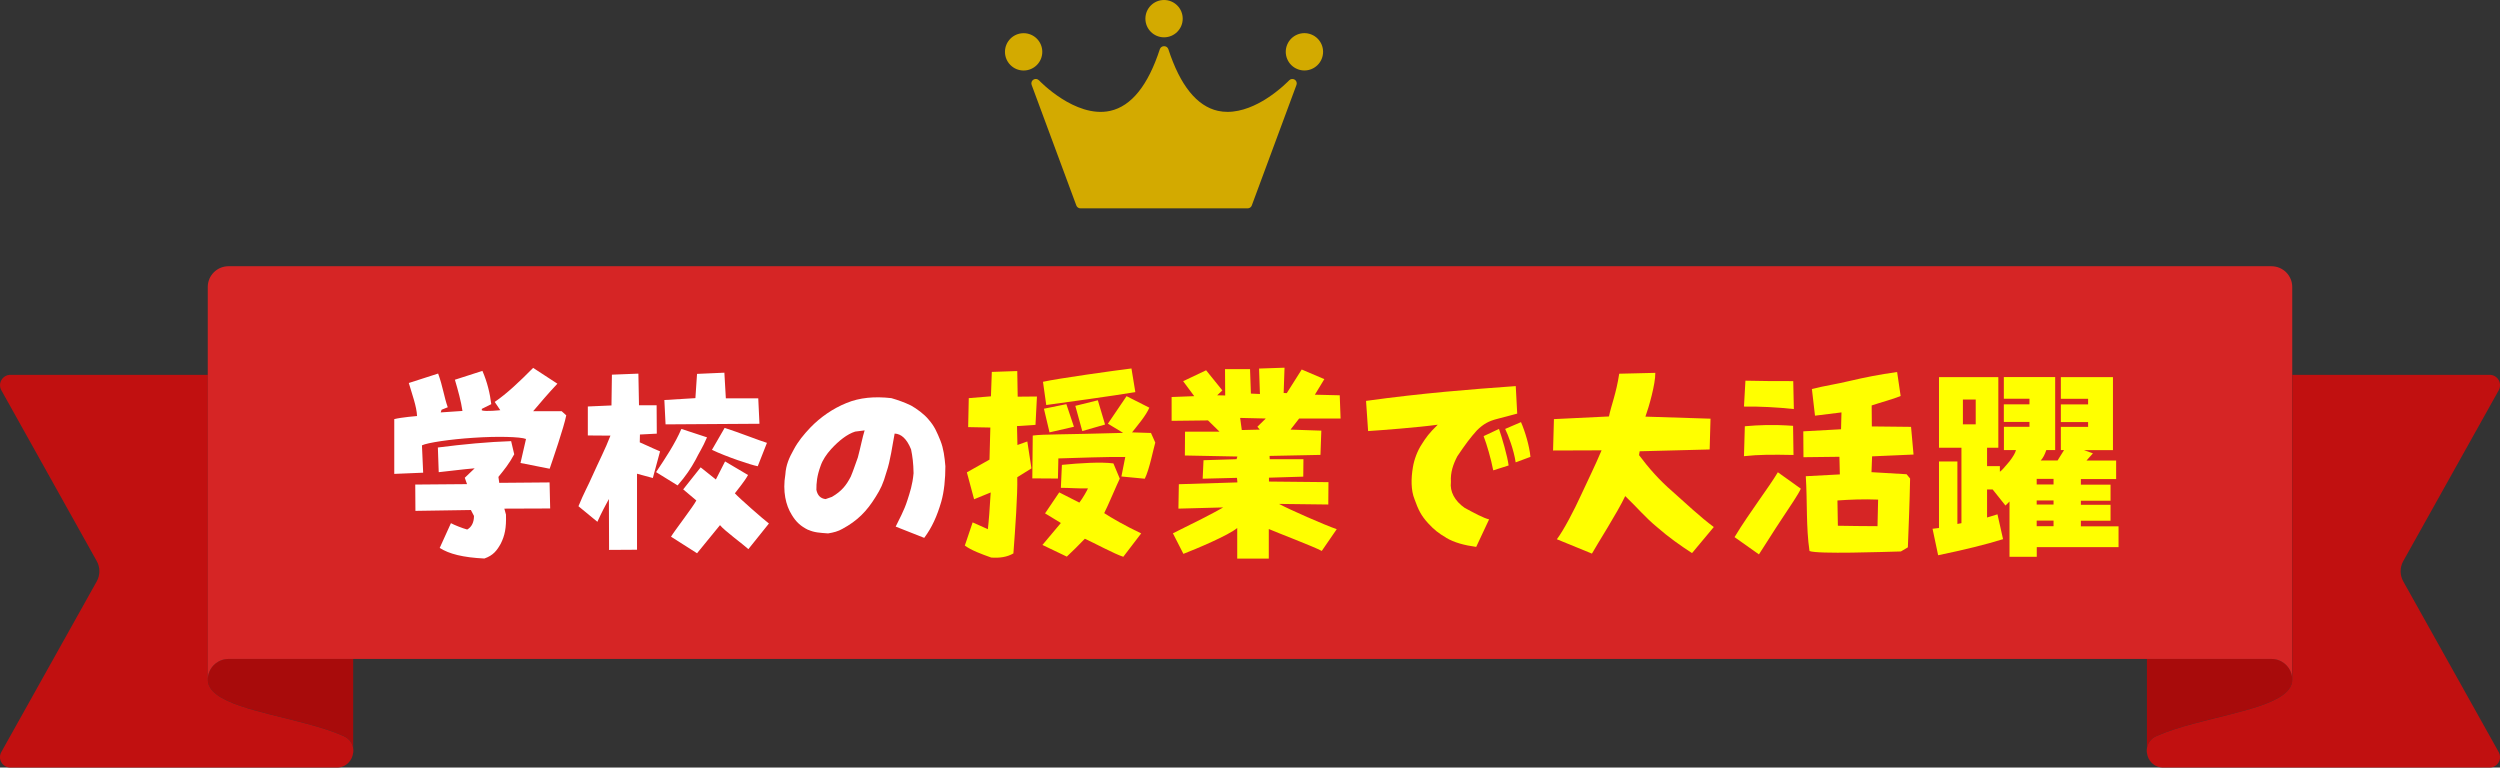 <?xml version="1.0" encoding="UTF-8"?><svg id="_レイヤー_2" xmlns="http://www.w3.org/2000/svg" width="290.73" height="89.26" viewBox="0 0 290.73 89.26"><rect x="0" y="0" width="290.73" height="89.26" fill="#333333" stroke="none"/><defs><style>.cls-1{fill:#ff0;}.cls-1,.cls-2,.cls-3,.cls-4,.cls-5,.cls-6{stroke-width:0px;}.cls-2{fill:#fff;}.cls-3{fill:#d3aa00;}.cls-4{fill:#c11010;}.cls-5{fill:#d62525;}.cls-6{fill:#a80b0b;}</style></defs><g id="_レイヤー_1-2"><path class="cls-6" d="m41.07,76.63v10.46c-.07-.61-.42-1.19-1.12-1.5-1.28-.57-2.81-1.04-4.42-1.47-5.3-1.42-11.37-2.38-11.37-5.08,0-.74.34-1.41.86-1.85.42-.35.96-.57,1.56-.57h14.49Z"/><path class="cls-6" d="m249.67,76.63v10.46c.07-.61.42-1.19,1.12-1.5,1.28-.57,2.81-1.04,4.42-1.47,5.3-1.42,11.37-2.38,11.37-5.08,0-.74-.34-1.41-.86-1.85-.42-.35-.96-.57-1.56-.57h-14.49Z"/><path class="cls-4" d="m41.07,87.52h0c-.09.9-.79,1.74-1.91,1.74H1.21c-.92,0-1.51-.99-1.06-1.8l11.1-19.85c.41-.73.41-1.63,0-2.36L.16,45.39c-.45-.81.13-1.8,1.06-1.8h22.95v35.46c0,2.69,6.06,3.66,11.37,5.08,1.61.43,3.14.9,4.42,1.47.7.31,1.05.89,1.12,1.5.02.14.02.29,0,.43Z"/><path class="cls-5" d="m264.15,76.63c.59,0,1.14.21,1.56.57.53.44.86,1.11.86,1.85v-45.67c0-1.34-1.08-2.42-2.42-2.42H26.58c-1.34,0-2.42,1.08-2.42,2.42v45.67c0-.74.34-1.41.86-1.85.42-.35.96-.57,1.56-.57h237.57Z"/><path class="cls-4" d="m249.67,87.52h0c.09.9.79,1.74,1.91,1.74h37.94c.92,0,1.51-.99,1.06-1.8l-11.1-19.85c-.41-.73-.41-1.63,0-2.36l11.1-19.86c.45-.81-.13-1.8-1.06-1.8h-22.95v35.46c0,2.69-6.06,3.66-11.37,5.08-1.61.43-3.14.9-4.42,1.47-.7.31-1.05.89-1.12,1.5-.02.14-.02.29,0,.43Z"/><path class="cls-3" d="m120.82,9.34c-.17-.18-.44-.21-.64-.08-.21.13-.29.38-.21.61l5.2,14.03c.07.2.27.33.48.33h19.44c.21,0,.41-.13.48-.33l5.2-14.03c.08-.23,0-.48-.21-.61-.21-.13-.47-.09-.64.08-.01.01-1.09,1.15-2.67,2.15-1.16.74-2.8,1.52-4.5,1.52-.37,0-.75-.04-1.12-.12-2.45-.55-4.39-2.96-5.76-7.17-.07-.21-.26-.35-.49-.35h-.01c-.22,0-.42.14-.49.35-1.37,4.21-3.31,6.62-5.76,7.17-2.08.47-4.2-.5-5.62-1.4-1.58-1-2.66-2.13-2.67-2.15Z"/><circle class="cls-3" cx="119.04" cy="6.03" r="2.17"/><circle class="cls-3" cx="151.7" cy="6.03" r="2.17" transform="translate(88.07 143.87) rotate(-67.5)"/><circle class="cls-3" cx="135.37" cy="2.17" r="2.17"/><path class="cls-2" d="m45.85,55.09v-6.35c.81-.21,2.65-.36,2.65-.36-.05-1.12-.57-2.51-.96-3.84l3.41-1.1c.55,1.5.69,2.72,1.12,3.92l-.72.29-.1.31,2.53-.17c-.17-1.15-.5-2.34-.88-3.63l3.2-1.03c.57,1.31.88,2.63,1.03,3.87l-1.1.55v.17c.45.17,2.15-.02,2.15-.02l-.65-.96c1.41-.96,2.89-2.36,4.47-3.96l2.82,1.84c-1.1,1.17-1.93,2.15-2.82,3.2h3.32l.53.48c-.26,1.36-1.6,5.25-1.93,6.21l-3.39-.67.64-2.79c-.62-.26-3.34-.33-6.11-.14-2.67.17-5.37.57-5.99.88l.14,3.18-3.37.14Zm5.28,8.64l1.31-2.89c.45.24,1.29.57,1.89.74.53-.29.79-.86.79-1.58l-.36-.69-6.45.1-.02-3.06,6.02-.05-.26-.74,1.15-1.1c-1.46.12-2.79.31-4.18.45l-.1-2.87c2.96-.38,5.85-.65,8.52-.74l.36,1.53c-.6,1.1-1.1,1.72-1.84,2.63l.1.69,5.85-.05.07,3.03-5.33.02.19.69c.05,1.58-.14,2.44-.6,3.37-.45.81-.88,1.38-1.91,1.74-2.48-.12-4.11-.53-5.21-1.24Z"/><path class="cls-2" d="m70.83,63.93l-.02-5.9c-.38.69-.84,1.55-1.34,2.65l-2.2-1.81c.62-1.53,1.15-2.44,1.62-3.53.76-1.7,1.53-3.18,2.1-4.68l-2.63-.02v-3.37l2.75-.12.05-3.58,3.08-.12.07,3.68h2.05l.02,3.3-1.96.1-.02.91c.48.19,1.12.53,2.36,1.05l-.84,3.1-1.84-.5v8.84l-3.27.02Zm5.47-9.03c1.1-1.65,2.2-3.3,2.94-5.02l2.98.98c-.55,1.29-.91,1.74-1.34,2.63-.53.96-1.1,1.84-2.08,2.96l-2.51-1.55Zm1.1-5.54l-.14-2.84,3.61-.22.19-2.82,3.18-.14.17,2.98h3.77l.14,2.96c-3.65.02-7.31.05-10.91.07Zm.64,13.04c.45-.74,2.58-3.49,2.94-4.2l-1.53-1.29,2.03-2.56,1.77,1.41,1.07-2.1,2.67,1.58c-.43.79-1.07,1.5-1.53,2.13.55.6,3.3,3.01,3.96,3.51l-2.39,2.98c-.53-.5-2.82-2.17-3.3-2.79l-2.67,3.27-3.03-1.93Zm4.75-10.08l1.48-2.56c1.58.5,4.11,1.5,4.92,1.74l-1.07,2.72c-.76-.14-3.7-1.12-5.33-1.91Z"/><path class="cls-2" d="m94,61.63c-.88-.43-1.43-.93-1.93-1.77-.69-1.1-1.07-2.72-.74-4.68.07-1.1.43-1.93.96-2.87.5-.96,1.19-1.79,1.96-2.6,1.15-1.19,2.6-2.2,4.18-2.84,1.55-.64,3.27-.79,5.23-.57.76.22,1.55.5,2.29.86.64.36,1.53,1,2.03,1.62.72.81,1,1.53,1.39,2.48.36.91.48,1.89.57,2.96,0,1.46-.14,2.94-.48,4.13-.48,1.65-1.07,2.98-1.98,4.2l-3.32-1.31c.36-.76.98-1.84,1.36-3.06.29-.91.6-1.79.72-3.15-.02-1.17-.12-1.93-.29-2.77-.5-1.24-1.15-1.81-1.91-1.84-.26,1.31-.48,3.13-.96,4.51-.38,1.34-.67,1.93-1.24,2.84-1.05,1.7-2.13,2.79-3.87,3.73-.5.29-1.03.43-1.67.53-.98-.07-1.6-.1-2.29-.41Zm4.92-6.16c.31-.72.57-1.55.84-2.27.33-1.22.53-2.34.79-3.15l-1.1.14c-.93.29-1.91,1.07-2.79,2.03-.55.6-1,1.29-1.22,1.93-.45,1.22-.5,2.01-.5,2.82.14.67.5,1,1.07,1.07l.74-.26c1.15-.67,1.67-1.36,2.17-2.32Z"/><path class="cls-1" d="m112.2,63.45l.91-2.7,1.77.79c.12-1.03.21-2.25.33-4.27l-1.93.79-.84-3.13,2.63-1.48.1-3.73-2.58-.05.07-3.37,2.58-.21.1-2.84,2.96-.1.05,2.98,2.24-.02-.17,3.3-2.15.14.05,2.2,1.15-.41.48,3.13-1.65,1.03c.05,2.01-.24,6.09-.45,8.86-.74.43-1.62.55-2.58.48-1.15-.41-2.32-.84-3.06-1.39Zm7.9-12.8c1.29-.17,3.44-.1,10.51-.31l-1.77-1.07,2.17-3.2,2.65,1.34c-.43.98-1.34,2.01-2.01,2.87l2.2.07.5,1.12c-.24.81-.67,3.08-1.22,4.2l-2.72-.26.45-2.27c-2.39-.02-5.33.1-7.78.17l-.05,2.34-2.98-.02.05-4.97Zm1.12,12.73l2.15-2.56-1.84-1.12,1.65-2.44,2.34,1.19c.41-.53.91-1.43,1-1.65-1.22.02-2.1-.07-3.15-.07l.12-2.67c2.08-.21,4.56-.36,5.99-.17l.74,1.77c-.38.79-1.39,3.2-1.81,4.01.74.5,2.44,1.48,4.3,2.36l-2.08,2.72c-1.03-.33-3.37-1.6-4.47-2.1-.57.6-1.55,1.58-2.1,2.08l-2.84-1.36Zm.07-18.98c1.67-.38,8.55-1.34,10.29-1.55l.45,2.75c-2.41.41-8.69,1.27-10.36,1.5l-.38-2.7Zm.12,3.13l2.6-.53.88,2.63-2.84.65-.65-2.75Zm3.63-.33l2.63-.65.84,2.82-2.65.76-.81-2.94Z"/><path class="cls-1" d="m143.88,64.98v-3.58c-.98.84-4.78,2.44-6.26,3.01l-1.22-2.39c2.48-1.22,4.66-2.32,5.85-3.01l-5.21.14.05-2.84,6.81-.21-.05-.53-3.99.1.1-2.15,3.84-.12.1-.31-6.11-.12.02-2.77h4.01l-1.34-1.31-4.23.05v-2.77l2.63-.1-1.29-1.74,2.67-1.27,1.89,2.34-.6.57.93.02-.02-3.06h2.91l.1,2.84,1.05.05-.1-2.96,2.96-.1-.1,2.94.36.02,1.74-2.75,2.63,1.12-1.1,1.81,2.89.07.1,2.7h-4.82l-1,1.29,3.58.12-.1,2.82-5.92.12.02.38h3.92l-.02,2.03-3.99.12v.45l6.92.07-.02,2.6-5.73-.07c1.17.64,5.28,2.44,6.71,2.94l-1.74,2.53c-.86-.48-5.3-2.17-6.16-2.55v3.44h-3.68Zm2.34-15.35l.98-.96-2.98-.07.19,1.41,2.1-.05-.29-.33Z"/><path class="cls-1" d="m168.16,62.52c-.86-.5-1.38-.91-2.08-1.67-.81-.88-1.15-1.58-1.58-2.79-.43-1.05-.41-2.44-.19-3.73.14-.88.53-1.93,1.05-2.7.45-.72.84-1.27,1.84-2.24-2.41.33-6.69.65-8.1.74l-.24-3.51c6.59-.91,12.11-1.34,17.41-1.72l.17,3.2-2.27.6c-1.05.26-1.65.6-2.41,1.34-.79.88-1.34,1.62-2.29,3.03-.48.93-.81,1.86-.74,2.98-.14,1.1.43,2.2,1.6,3.01,1.1.6,2.2,1.19,2.84,1.34l-1.5,3.2c-1.38-.19-2.56-.5-3.51-1.07Zm4.37-11.8l1.79-.84c.33.93,1,3.22,1.12,4.25l-1.79.57c-.26-1.34-.72-2.94-1.12-3.99Zm2.51-.84l1.84-.79c.48,1.1.98,2.77,1.1,4.04l-1.72.64c-.21-1.46-.88-3.2-1.22-3.89Z"/><path class="cls-1" d="m192.7,61.3c-1.36-1.12-2.27-2.24-3.7-3.61-.86,1.84-3.3,5.66-3.87,6.69l-4.08-1.67c.79-1.03,2.05-3.46,2.79-5.09.91-1.98,1.62-3.37,2.41-5.25l-5.64.02.1-3.65,6.4-.31c.24-1.22.86-2.72,1.19-4.97l4.2-.1c.02,1.29-.74,3.96-1.15,5.09l7.57.24-.1,3.58-8.14.21-.07.45c1.12,1.5,2.39,2.94,3.89,4.23,1.53,1.36,3.2,2.94,4.8,4.13l-2.53,3.03c-1.36-.88-2.72-1.84-4.08-3.03Z"/><path class="cls-1" d="m201.71,62.47c.93-1.55,1.93-2.96,2.82-4.25.86-1.24,1.65-2.34,2.22-3.3l2.67,1.91c-.29.67-1.22,2.01-2.22,3.53-.98,1.46-2.01,3.15-2.65,4.11l-2.84-2.01Zm1.1-15.19l.17-3.01c1.81.05,3.63.05,5.56.05l.07,3.25c-1.96-.21-3.89-.31-5.8-.29Zm0,5.78l.1-3.49c1.6-.14,3.2-.22,5.61-.05l.05,3.39c-2.41-.05-4.08-.05-5.75.14Zm7.62,11.01c-.41-2.77-.24-5.68-.43-8.69l3.96-.21-.05-2.05-4.18.05-.02-3.01,4.39-.24.05-1.96-3.08.38-.36-3.1c1.48-.38,2.87-.57,4.35-.93,1.93-.45,3.41-.74,5.56-1.05l.41,2.79c-.91.38-2.24.72-3.37,1.1l.02,2.44,4.56.05.29,3.22-4.82.21-.07,1.84,4.08.24.41.5c-.05,2.79-.17,5.59-.26,8l-.81.48c-1.98.05-9.7.33-10.63-.05Zm7.98-5.97c-1.72-.07-3.3,0-4.73.1l.05,2.94c1.46.02,2.98.05,4.61.05l.07-3.08Z"/><path class="cls-1" d="m233.03,49.63h2.98v-.56h-2.98v-2.05h2.98v-.65h-2.98v-2.52h5.97v8.49h-1.03c-.19.56-.41.96-.65,1.21h1.96l.75-1.21h-.37v-2.7h3.17v-.56h-3.17v-2.05h3.17v-.65h-3.17v-2.52h6.06v8.49h-3.36l1.03.37-.75.84h3.45v2.15h-4.1v.65h3.45v1.87h-3.45v.47h3.45v1.86h-3.45v.65h4.38v2.42h-9.51v1.12h-3.17v-6.43l-.47.47-1.49-1.87h-.65v3.26l1.21-.37.65,2.89c-1.99.62-4.51,1.24-7.55,1.87l-.65-3.08.75-.09v-7.74h2.14v7.27l.47-.09v-8.77h-2.61v-8.21h6.9v8.21h-1.31v2.14h1.49v.65c.19-.12.56-.53,1.12-1.21.43-.56.68-.99.75-1.31h-1.4v-2.7Zm-4.76-.28h1.49v-2.89h-1.49v2.89Zm8.58,6.99h1.96v-.65h-1.96v.65Zm0,2.33h1.96v-.47h-1.96v.47Zm0,2.52h1.96v-.65h-1.96v.65Z"/></g></svg>